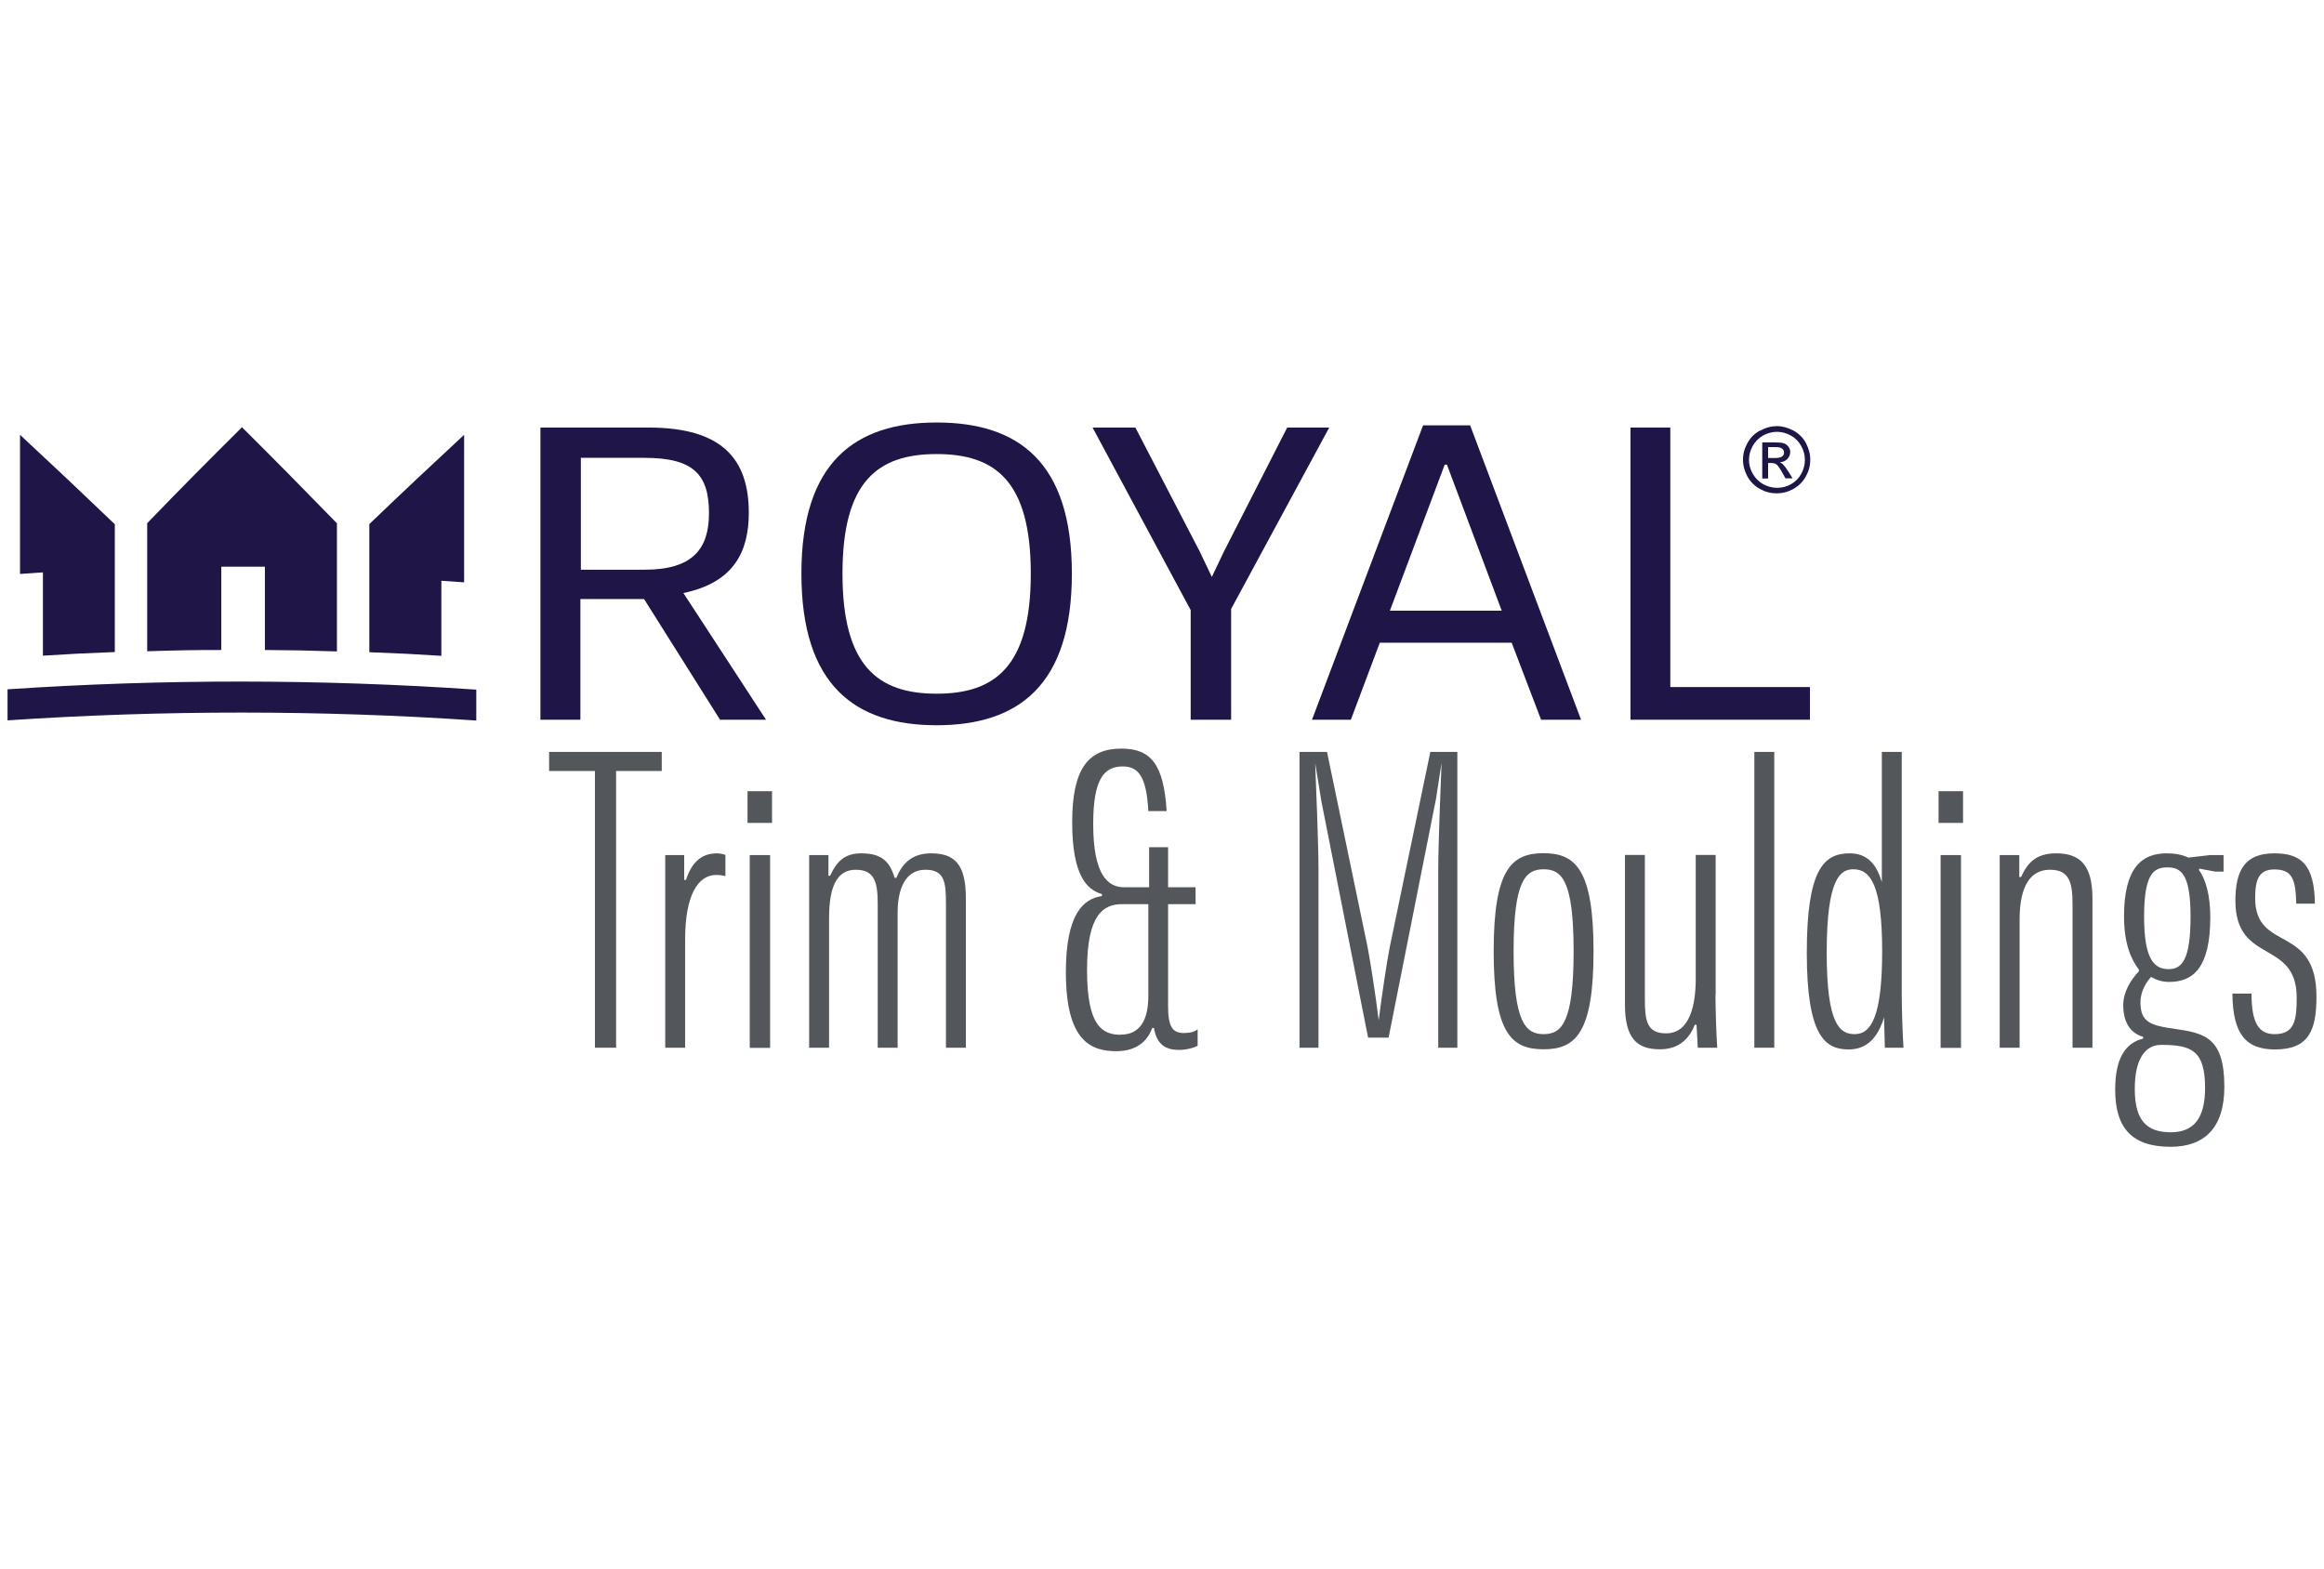 <svg width="308" height="208" viewBox="0 0 308 208" fill="none" xmlns="http://www.w3.org/2000/svg">
<path d="M44.613 69.32C39.588 64.176 37.096 61.625 32.071 56.627C27.046 61.625 24.534 64.155 19.53 69.32H19.509V86.32C23.487 86.195 25.664 86.153 29.328 86.153V75.112H30.857C32.008 75.112 32.72 75.112 33.997 75.112H35.107V86.153C38.666 86.174 40.781 86.216 44.654 86.341V69.32H44.613Z" fill="#201547"/>
<path d="M15.175 69.445C10.171 64.657 7.658 62.294 2.654 57.631V76.074C3.198 76.032 3.764 75.99 4.497 75.949L5.69 75.865V86.906C9.228 86.676 11.364 86.571 15.216 86.425V69.445C15.216 69.445 15.216 69.445 15.195 69.445" fill="#201547"/>
<path d="M58.473 76.973L59.666 77.057C60.399 77.099 60.944 77.141 61.509 77.182V57.631C56.505 62.273 53.992 64.636 48.968 69.445H48.947V86.446C52.82 86.592 54.935 86.697 58.494 86.927V76.973H58.473Z" fill="#201547"/>
<path d="M63.121 95.521V91.402H63.037C42.477 90.001 21.644 89.98 1.084 91.36H1V95.479C21.623 94.099 42.498 94.099 63.1 95.5" fill="#201547"/>
<path d="M85.441 75.51C91.826 75.51 93.962 72.728 93.962 68.023C93.962 62.963 91.973 60.684 85.441 60.684H76.982V75.51H85.441ZM71.622 56.669H85.943C95.553 56.669 99.238 60.705 99.238 67.961C99.238 73.021 97.333 77.203 90.57 78.604L101.52 95.395H95.428L85.357 79.399H76.919V95.395H71.622V56.669Z" fill="#201547"/>
<path d="M124.133 91.945C131.921 91.945 136.611 88.286 136.611 76.032C136.611 63.779 131.921 60.182 124.133 60.182C116.344 60.182 111.654 63.779 111.654 76.032C111.654 88.286 116.344 91.945 124.133 91.945ZM124.133 56C134.936 56 142.055 61.207 142.055 76.032C142.055 90.858 134.936 96.127 124.133 96.127C113.329 96.127 106.21 90.837 106.21 76.032C106.21 61.228 113.35 56 124.133 56Z" fill="#201547"/>
<path d="M157.8 80.863L144.798 56.669H150.472L158.993 73.084L160.605 76.471L162.217 73.084L170.592 56.669H176.162L163.16 80.716V95.395H157.8V80.863Z" fill="#201547"/>
<path d="M199.025 80.946L191.76 61.583H191.467L184.202 80.946H199.046H199.025ZM209.536 95.395H204.239L200.344 85.191H182.862L179.03 95.395H173.88L188.599 56.377H194.838L209.536 95.395Z" fill="#201547"/>
<path d="M216.089 56.669H221.366V91.067H239.874V95.395H216.089V56.669Z" fill="#201547"/>
<path d="M233.258 57.066C232.546 57.443 232.002 57.986 231.604 58.697C231.206 59.408 230.997 60.14 230.997 60.935C230.997 61.73 231.206 62.44 231.583 63.151C231.981 63.862 232.525 64.406 233.237 64.803C233.949 65.201 234.682 65.389 235.456 65.389C236.231 65.389 236.964 65.201 237.676 64.803C238.388 64.406 238.932 63.862 239.33 63.151C239.728 62.44 239.916 61.709 239.916 60.935C239.916 60.161 239.707 59.429 239.33 58.697C238.932 57.986 238.367 57.443 237.676 57.066C236.964 56.69 236.231 56.481 235.498 56.481C234.766 56.481 234.033 56.669 233.321 57.066M237.32 57.715C237.906 58.028 238.367 58.488 238.702 59.095C239.037 59.68 239.204 60.307 239.204 60.956C239.204 61.604 239.037 62.21 238.723 62.796C238.409 63.381 237.948 63.841 237.362 64.176C236.776 64.511 236.168 64.657 235.519 64.657C234.87 64.657 234.263 64.49 233.677 64.176C233.091 63.841 232.63 63.381 232.295 62.796C231.96 62.21 231.792 61.604 231.792 60.956C231.792 60.307 231.96 59.701 232.295 59.095C232.63 58.509 233.091 58.049 233.677 57.715C234.263 57.401 234.87 57.234 235.498 57.234C236.126 57.234 236.734 57.401 237.32 57.715ZM234.326 61.374H234.786C235.059 61.374 235.268 61.437 235.415 61.541C235.624 61.688 235.875 62.064 236.21 62.65L236.629 63.402H237.571L236.985 62.461C236.713 62.022 236.461 61.709 236.273 61.52C236.168 61.416 236.043 61.332 235.875 61.269C236.294 61.248 236.629 61.102 236.88 60.83C237.131 60.579 237.257 60.266 237.257 59.91C237.257 59.659 237.194 59.429 237.027 59.22C236.88 59.011 236.671 58.844 236.42 58.76C236.168 58.676 235.771 58.635 235.205 58.635H233.551V63.423H234.326V61.374ZM234.326 59.262H235.205C235.582 59.262 235.833 59.283 235.98 59.346C236.126 59.408 236.231 59.492 236.315 59.597C236.399 59.701 236.441 59.827 236.441 59.973C236.441 60.203 236.357 60.37 236.189 60.496C236.022 60.621 235.729 60.705 235.268 60.705H234.326V59.262Z" fill="#201547"/>
<path d="M78.846 102.191H72.774V99.661H87.702V102.191H81.651V138.868H78.846V102.191Z" fill="#53565A"/>
<path d="M88.142 113.336H90.675V116.64H90.906C91.638 114.403 92.874 113.106 95.009 113.106C95.407 113.106 95.972 113.211 96.14 113.336V116.138C95.868 116.034 95.407 115.971 94.905 115.971C92.539 115.971 90.801 118.606 90.801 124.482V138.868H88.163V113.316L88.142 113.336Z" fill="#53565A"/>
<path d="M99.364 113.336H102.065V138.889H99.364V113.336ZM99.071 104.868H102.316V109.071H99.071V104.868Z" fill="#53565A"/>
<path d="M107.216 113.336H109.791V116.076H110.021C110.859 114.215 111.927 113.106 114.125 113.106C116.659 113.106 117.873 114.006 118.564 116.348H118.794C119.464 114.717 120.637 113.106 123.4 113.106C126.478 113.106 128.007 114.507 128.007 119.045V138.868H125.368V119.819C125.368 116.954 125.201 115.281 122.668 115.281C119.422 115.281 118.962 118.92 118.962 120.948V138.868H116.324V119.819C116.324 116.954 115.926 115.281 113.413 115.281C110.168 115.281 109.875 119.15 109.875 121.889V138.868H107.237V113.316L107.216 113.336Z" fill="#53565A"/>
<path d="M148.546 137.133C151.017 137.133 152.189 135.292 152.189 131.989V119.84H148.714C146.243 119.84 144.065 121.178 144.065 128.58C144.065 135.982 146.075 137.153 148.546 137.153M152.189 107.523C151.959 103.383 151.121 101.585 148.818 101.585C146.41 101.585 144.882 103.09 144.882 109.196C144.882 116.034 146.85 117.602 148.986 117.602H152.294V112.291H154.806V117.602H158.449V119.84H154.806V133.39C154.806 136.129 155.434 136.923 156.879 136.923C157.717 136.923 158.345 136.756 158.722 136.422V138.596C158.282 138.868 157.256 139.161 156.251 139.161C154.576 139.161 153.278 138.492 152.943 136.254H152.713C152.147 137.76 150.87 139.328 147.939 139.328C144.526 139.328 141.26 137.927 141.26 128.852C141.26 121.178 143.563 119.108 146.034 118.773V118.501C144.065 117.937 142.097 116.097 142.097 108.966C142.097 101.836 144.275 99.222 148.609 99.222C152.587 99.222 154.22 101.355 154.618 107.502H152.147L152.189 107.523Z" fill="#53565A"/>
<path d="M184.056 137.53H181.313L175.136 106.269L174.299 101.125C174.404 103.822 174.739 111.831 174.739 115.239V138.868H172.226V99.661H175.869L181.25 125.548C181.585 127.284 182.318 131.926 182.716 135.23C183.155 131.821 183.784 127.556 184.181 125.548L189.562 99.661H193.143V138.868H190.609V115.281C190.609 111.915 190.944 103.864 191.049 101.104L190.316 105.871L184.035 137.509L184.056 137.53Z" fill="#53565A"/>
<path d="M204.574 137.07C206.982 137.07 208.552 135.502 208.552 126.092C208.552 116.682 206.982 115.218 204.574 115.218C202.167 115.218 200.596 116.724 200.596 126.092C200.596 135.46 202.167 137.07 204.574 137.07ZM204.574 113.085C208.846 113.085 211.191 115.323 211.191 126.092C211.191 136.861 208.846 139.077 204.574 139.077C200.303 139.077 197.958 136.944 197.958 126.092C197.958 115.239 200.303 113.085 204.574 113.085Z" fill="#53565A"/>
<path d="M227.354 131.863C227.354 133.703 227.459 137.007 227.584 138.868H225.009L224.842 135.836H224.611C223.941 137.509 222.643 139.077 220.005 139.077C216.969 139.077 215.357 137.676 215.357 133.139V113.316H217.995V132.365C217.995 135.23 218.225 136.965 220.801 136.965C224.046 136.965 224.737 132.992 224.737 129.73V113.316H227.375V131.863H227.354Z" fill="#53565A"/>
<path d="M235.143 99.661H232.505V138.868H235.143V99.661Z" fill="#53565A"/>
<path d="M249.443 126.092C249.443 117.414 247.936 115.218 245.633 115.218C243.958 115.218 242.094 116.285 242.094 126.259C242.094 135.669 243.769 137.07 245.8 137.07C247.978 137.07 249.443 134.728 249.443 126.092ZM249.443 135.564C248.773 137.363 247.538 139.098 245.004 139.098C241.864 139.098 239.456 137.3 239.456 126.28C239.456 115.26 241.696 113.106 245.13 113.106C247.203 113.106 248.438 114.236 249.171 116.243L249.401 116.912V99.661H252.039V131.696C252.039 133.661 252.144 136.965 252.27 138.868H249.799L249.694 134.832L249.464 135.564H249.443Z" fill="#53565A"/>
<path d="M257.19 113.336H259.891V138.889H257.19V113.336ZM256.918 104.868H260.163V109.071H256.918V104.868Z" fill="#53565A"/>
<path d="M265.042 113.336H267.617V116.243H267.847C268.685 114.445 269.753 113.106 272.495 113.106C275.531 113.106 277.311 114.507 277.311 119.045V138.868H274.673V119.819C274.673 116.954 274.233 115.281 271.7 115.281C268.392 115.281 267.659 118.71 267.659 121.889V138.868H265.021V113.316L265.042 113.336Z" fill="#53565A"/>
<path d="M287.403 128.455C289.203 128.455 290.313 127.158 290.313 121.512C290.313 115.867 289.078 114.967 287.235 114.967C285.393 114.967 284.157 115.867 284.157 121.512C284.157 127.158 285.497 128.455 287.403 128.455ZM282.922 144.305C282.922 148.445 284.429 150.076 287.696 150.076C290.773 150.076 292.239 148.173 292.239 144.2C292.239 139.224 290.439 138.492 286.398 138.492C284.325 138.492 282.922 140.332 282.922 144.326M294.689 115.532H293.621L291.485 115.135L291.423 115.302C292.323 116.536 292.93 118.669 292.93 121.575C292.93 128.308 290.627 130.148 287.486 130.148C286.586 130.148 285.811 129.918 285.079 129.479C284.513 130.107 283.676 131.319 283.676 132.846C283.676 135.481 284.974 135.92 288.282 136.38C292.218 136.944 294.793 137.551 294.793 144.054C294.793 149.595 292.051 152 287.675 152C282.461 152 280.326 149.428 280.326 144.43C280.326 140.332 281.624 138.262 284.032 137.655V137.425C282.629 137.028 281.394 135.857 281.394 133.222C281.394 131.487 282.357 129.918 283.466 128.747V128.517C282.461 127.179 281.498 125.151 281.498 121.45C281.498 114.947 283.906 113.106 287.151 113.106C288.219 113.106 289.224 113.274 290.02 113.671L292.888 113.336H294.689V115.532Z" fill="#53565A"/>
<path d="M298.395 131.696C298.395 135.794 299.463 137.07 301.473 137.07C304.111 137.07 304.383 135.167 304.383 132.26C304.383 124.419 296.259 127.89 296.259 119.38C296.259 115.239 297.599 113.106 301.41 113.106C304.99 113.106 306.728 114.612 306.791 119.777H304.32C304.257 116.41 303.713 115.239 301.41 115.239C299.337 115.239 298.876 116.64 298.876 119.045C298.876 126.259 307 122.412 307 132.093C307 136.463 306.058 139.098 301.514 139.098C297.704 139.098 295.903 137.133 295.861 131.696H298.395Z" fill="#53565A"/>
</svg>
